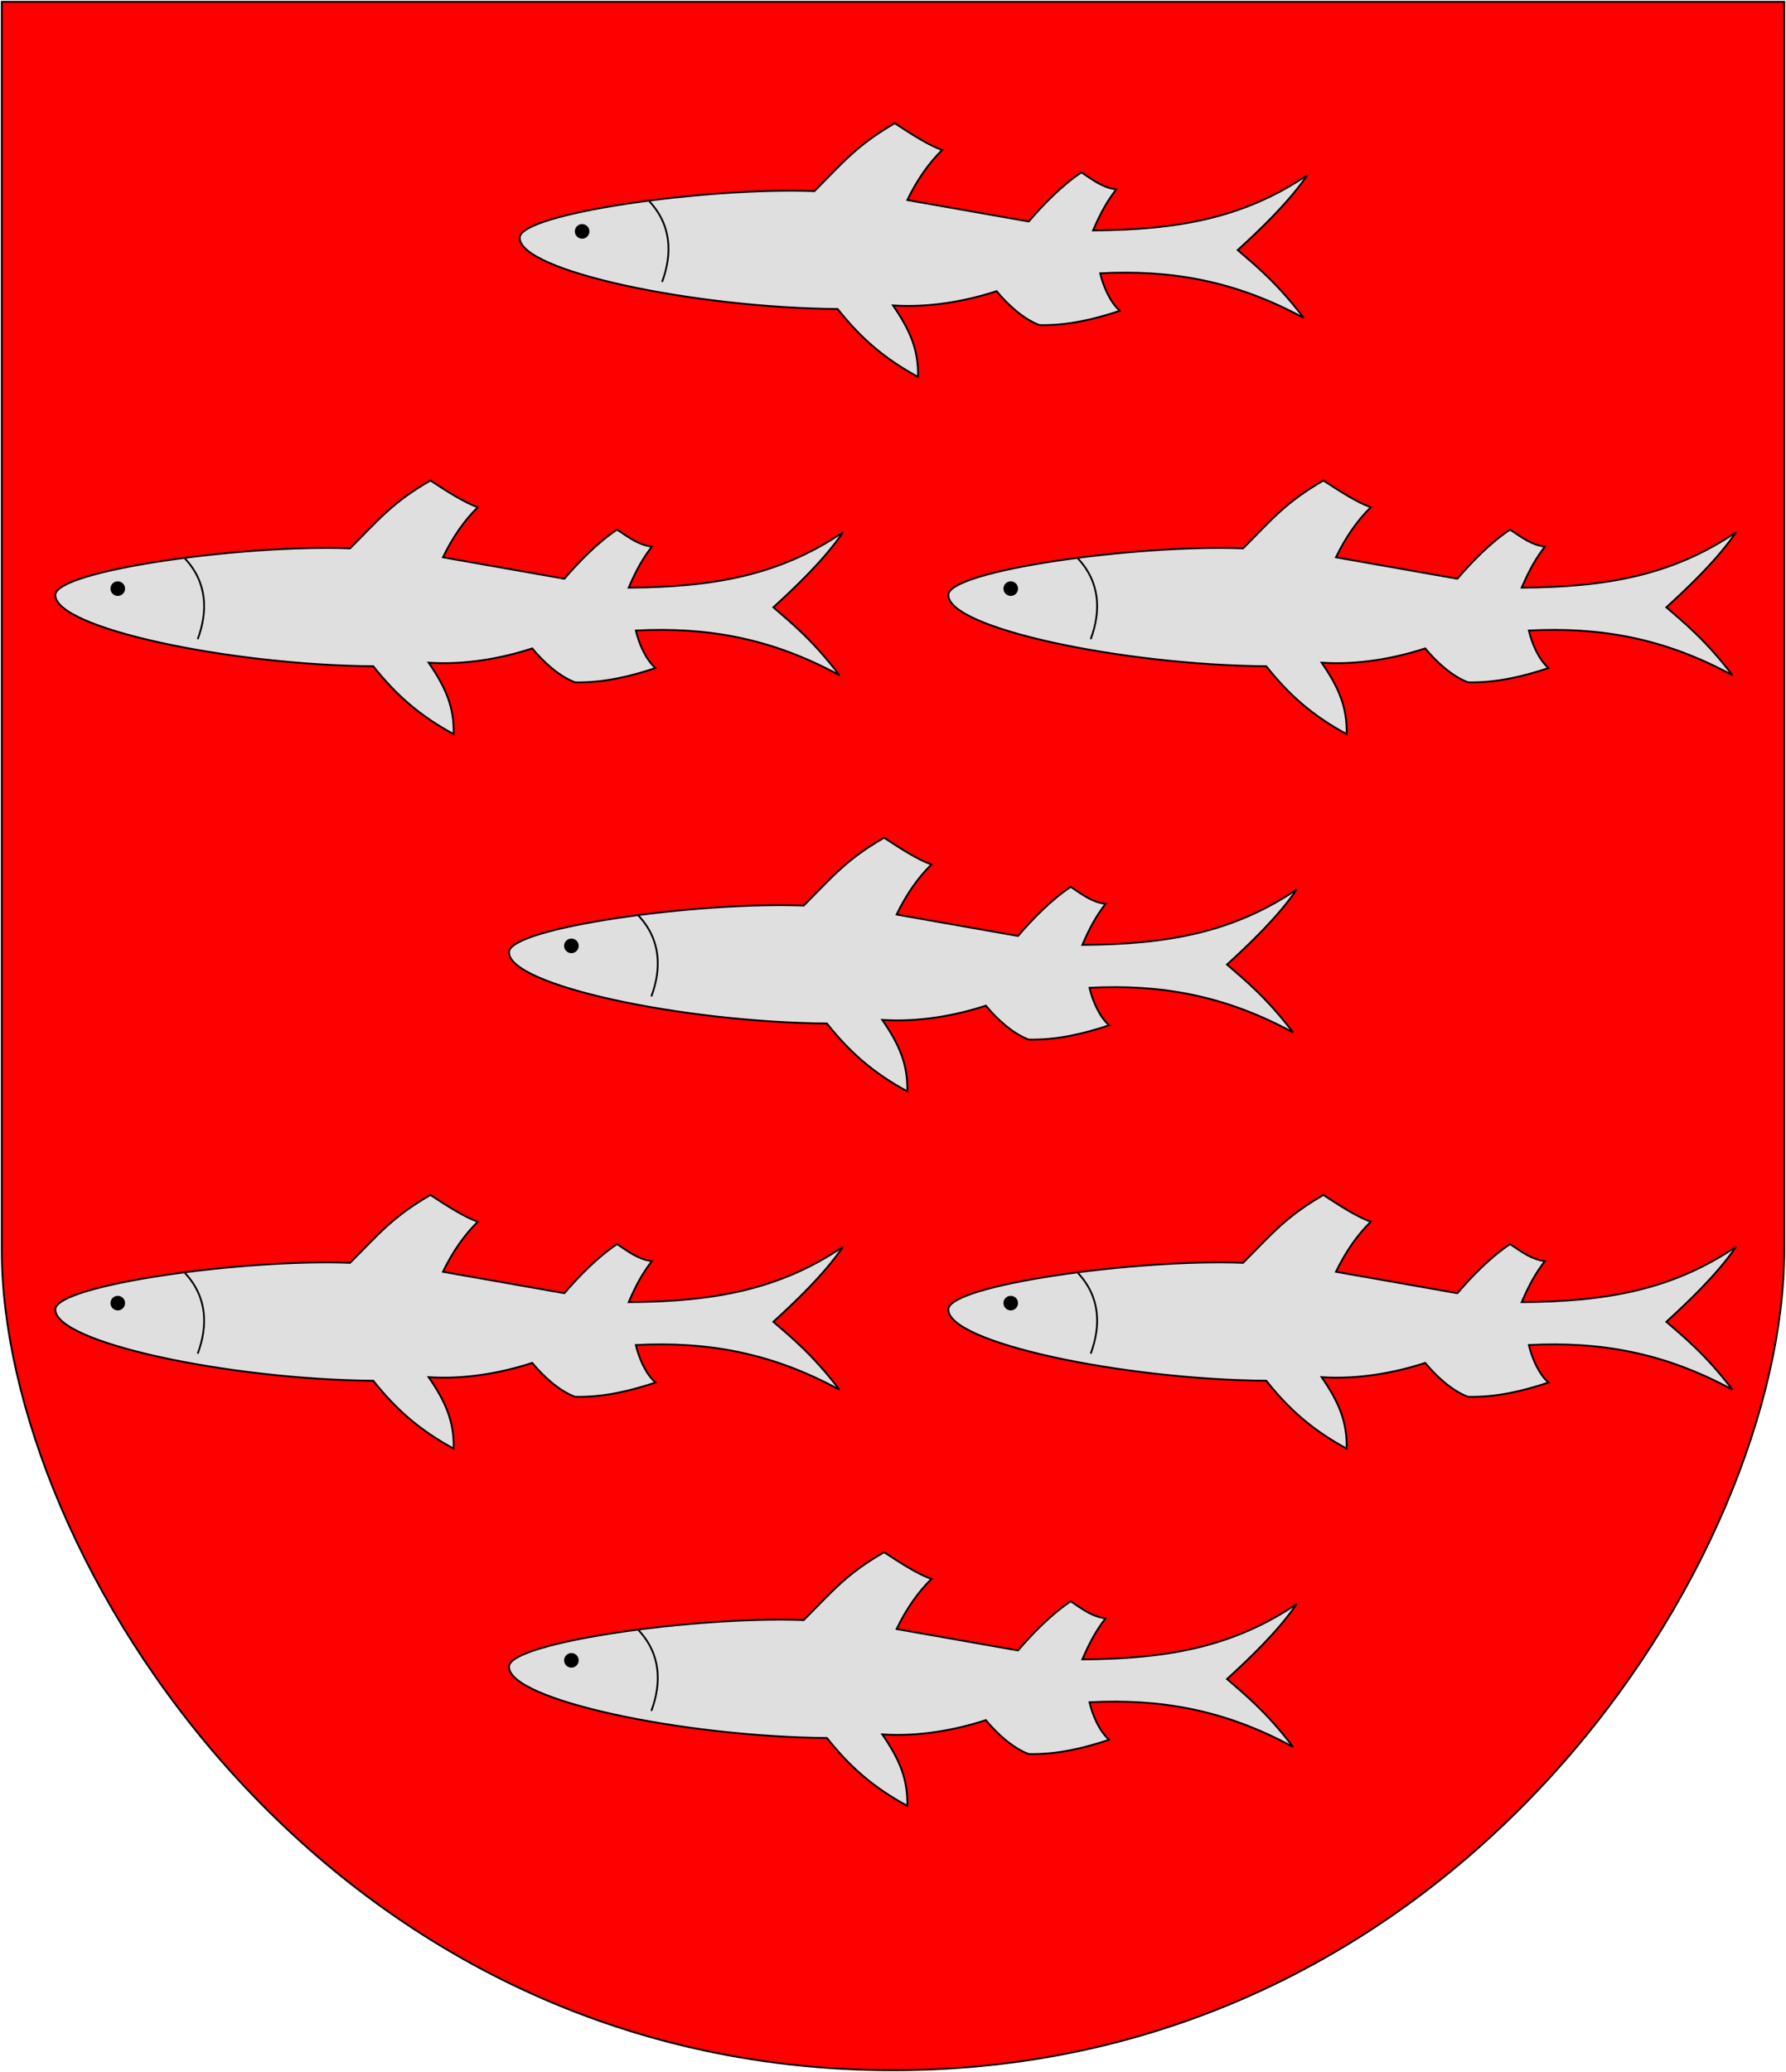 <?xml version="1.0" encoding="UTF-8" standalone="no"?>
<!-- Created with Inkscape (http://www.inkscape.org/) -->
<svg
   xmlns:dc="http://purl.org/dc/elements/1.1/"
   xmlns:cc="http://creativecommons.org/ns#"
   xmlns:rdf="http://www.w3.org/1999/02/22-rdf-syntax-ns#"
   xmlns:svg="http://www.w3.org/2000/svg"
   xmlns="http://www.w3.org/2000/svg"
   xmlns:sodipodi="http://sodipodi.sourceforge.net/DTD/sodipodi-0.dtd"
   xmlns:inkscape="http://www.inkscape.org/namespaces/inkscape"
   width="500"
   height="580"
   id="svg6738"
   sodipodi:version="0.32"
   inkscape:version="0.46"
   sodipodi:docbase="/"
   sodipodi:docname="Viitasaari.vaakuna.svg"
   version="1.0"
   inkscape:output_extension="org.inkscape.output.svg.inkscape">
  <defs
     id="defs6740">
    <inkscape:perspective
       sodipodi:type="inkscape:persp3d"
       inkscape:vp_x="0 : 290 : 1"
       inkscape:vp_y="0 : 1000 : 0"
       inkscape:vp_z="500 : 290 : 1"
       inkscape:persp3d-origin="250 : 193.33333 : 1"
       id="perspective29" />
  </defs>
  <sodipodi:namedview
     id="base"
     pagecolor="#ffffff"
     bordercolor="#666666"
     borderopacity="1.0"
     inkscape:pageopacity="0.0"
     inkscape:pageshadow="2"
     inkscape:zoom="1"
     inkscape:cx="244.7623"
     inkscape:cy="322.43432"
     inkscape:document-units="px"
     inkscape:current-layer="layer1"
     inkscape:window-width="1012"
     inkscape:window-height="736"
     inkscape:window-x="0"
     inkscape:window-y="0"
     showguides="true"
     inkscape:guide-bbox="true"
     showgrid="false" />
  <g
     inkscape:label="Layer 1"
     inkscape:groupmode="layer"
     id="layer1">
    <path
       style="fill:rgb(255, 0, 0);fill-opacity:1;fill-rule:evenodd;stroke:rgb(0, 0, 0);stroke-width:0.5;stroke-linecap:butt;stroke-linejoin:miter;stroke-opacity:1;stroke-miterlimit:4;stroke-dasharray:none"
       d="M 0.5,0.5 L 499.5,0.5 L 499.5,350 C 499.5,435 410,579.5 250,579.5 C 90,579.5 0.5,435 0.5,350 L 0.5,0.5 z "
       id="path2240"
       sodipodi:nodetypes="cccccc" />
    <path
       style="fill:rgb(223, 223, 223);fill-opacity:1;fill-rule:evenodd;stroke:rgb(0, 0, 0);stroke-width:0.5;stroke-linecap:butt;stroke-linejoin:miter;stroke-opacity:1;stroke-miterlimit:4;stroke-dasharray:none"
       d="M 145.502,66.5 C 145.668,59.667 198.335,52.333 228.002,53.5 C 236.168,45.333 239.835,40.667 250.502,34.5 C 255.085,37.5 259.668,40.5 263.752,42 C 260.002,45.667 256.752,50.333 254.002,56 C 265.335,58 276.668,60 288.002,62 C 291.918,57.417 297.335,51.833 302.752,48.25 C 306.335,50.667 308.918,52.583 312.502,53 C 309.835,56.5 308.168,59.5 306.002,64.5 C 329.502,64.333 348.002,61.167 366.002,49 C 360.668,56.833 352.335,64.667 346.502,70 C 351.502,74.333 357.502,79.167 365.002,89 C 345.668,78.5 327.835,75.5 308.002,76.5 C 308.835,80 310.668,84.5 313.502,87 C 306.502,89.333 299.002,91.167 291.002,91 C 286.502,89.333 282.002,85.167 279.002,81.5 C 270.335,84.333 260.168,86.167 250.002,85.5 C 254.835,92.5 257.168,98 257.002,105.5 C 247.502,100.333 241.002,94.667 234.502,86.5 C 194.335,86.167 145.168,75.833 145.502,66.5 z "
       id="path3091"
       sodipodi:nodetypes="cccccccccccccccccccc" />
    <path
       style="fill:none;fill-opacity:0.75;fill-rule:evenodd;stroke:rgb(0, 0, 0);stroke-width:0.5;stroke-linecap:butt;stroke-linejoin:miter;stroke-opacity:1;stroke-miterlimit:4;stroke-dasharray:none"
       d="M 181.752,56.317 C 188.047,63.032 188.25,71.113 185.352,78.917"
       id="path3093"
       sodipodi:nodetypes="cc" />
    <path
       sodipodi:type="arc"
       style="opacity:1;fill:rgb(0, 0, 0);fill-opacity:1;stroke:rgb(0, 0, 0);stroke-width:0.654;stroke-linecap:round;stroke-linejoin:round;stroke-miterlimit:4;stroke-dasharray:none;stroke-opacity:1"
       id="path3095"
       sodipodi:cx="164.33333"
       sodipodi:cy="67"
       sodipodi:rx="2.3333333"
       sodipodi:ry="2.3333333"
       d="M 166.667 67 A 2.333 2.333 0 1 1  162,67 A 2.333 2.333 0 1 1  166.667 67 z"
       transform="matrix(0.765, 0, 0, 0.765, 37.252, 13.515)" />
    <path
       style="fill:rgb(223, 223, 223);fill-opacity:1;fill-rule:evenodd;stroke:rgb(0, 0, 0);stroke-width:0.5;stroke-linecap:butt;stroke-linejoin:miter;stroke-opacity:1;stroke-miterlimit:4;stroke-dasharray:none"
       d="M 142.502,266.5 C 142.668,259.667 195.335,252.333 225.002,253.5 C 233.168,245.333 236.835,240.667 247.502,234.5 C 252.085,237.5 256.668,240.5 260.752,242 C 257.002,245.667 253.752,250.333 251.002,256 C 262.335,258 273.668,260 285.002,262 C 288.918,257.417 294.335,251.833 299.752,248.25 C 303.335,250.667 305.918,252.583 309.502,253 C 306.835,256.5 305.168,259.5 303.002,264.5 C 326.502,264.333 345.002,261.167 363.002,249 C 357.668,256.833 349.335,264.667 343.502,270 C 348.502,274.333 354.502,279.167 362.002,289 C 342.668,278.5 324.835,275.5 305.002,276.5 C 305.835,280 307.668,284.5 310.502,287 C 303.502,289.333 296.002,291.167 288.002,291 C 283.502,289.333 279.002,285.167 276.002,281.5 C 267.335,284.333 257.168,286.167 247.002,285.5 C 251.835,292.5 254.168,298 254.002,305.5 C 244.502,300.333 238.002,294.667 231.502,286.5 C 191.335,286.167 142.168,275.833 142.502,266.5 z "
       id="path3970"
       sodipodi:nodetypes="cccccccccccccccccccc" />
    <path
       style="fill:none;fill-opacity:0.75;fill-rule:evenodd;stroke:rgb(0, 0, 0);stroke-width:0.5;stroke-linecap:butt;stroke-linejoin:miter;stroke-opacity:1;stroke-miterlimit:4;stroke-dasharray:none"
       d="M 178.752,256.317 C 185.047,263.032 185.25,271.113 182.352,278.917"
       id="path3972"
       sodipodi:nodetypes="cc" />
    <path
       sodipodi:type="arc"
       style="opacity:1;fill:rgb(0, 0, 0);fill-opacity:1;stroke:rgb(0, 0, 0);stroke-width:0.654;stroke-linecap:round;stroke-linejoin:round;stroke-miterlimit:4;stroke-dasharray:none;stroke-opacity:1"
       id="path3974"
       sodipodi:cx="164.33333"
       sodipodi:cy="67"
       sodipodi:rx="2.3333333"
       sodipodi:ry="2.3333333"
       d="M 166.667 67 A 2.333 2.333 0 1 1  162,67 A 2.333 2.333 0 1 1  166.667 67 z"
       transform="matrix(0.765, 0, 0, 0.765, 34.252, 213.515)" />
    <path
       style="fill:rgb(223, 223, 223);fill-opacity:1;fill-rule:evenodd;stroke:rgb(0, 0, 0);stroke-width:0.5;stroke-linecap:butt;stroke-linejoin:miter;stroke-opacity:1;stroke-miterlimit:4;stroke-dasharray:none"
       d="M 142.502,466.5 C 142.668,459.667 195.335,452.333 225.002,453.5 C 233.168,445.333 236.835,440.667 247.502,434.5 C 252.085,437.5 256.668,440.5 260.752,442 C 257.002,445.667 253.752,450.333 251.002,456 C 262.335,458 273.668,460 285.002,462 C 288.918,457.417 294.335,451.833 299.752,448.25 C 303.335,450.667 305.918,452.583 309.502,453 C 306.835,456.5 305.168,459.5 303.002,464.5 C 326.502,464.333 345.002,461.167 363.002,449 C 357.668,456.833 349.335,464.667 343.502,470 C 348.502,474.333 354.502,479.167 362.002,489 C 342.668,478.5 324.835,475.5 305.002,476.5 C 305.835,480 307.668,484.5 310.502,487 C 303.502,489.333 296.002,491.167 288.002,491 C 283.502,489.333 279.002,485.167 276.002,481.5 C 267.335,484.333 257.168,486.167 247.002,485.5 C 251.835,492.5 254.168,498 254.002,505.5 C 244.502,500.333 238.002,494.667 231.502,486.5 C 191.335,486.167 142.168,475.833 142.502,466.5 z "
       id="path4849"
       sodipodi:nodetypes="cccccccccccccccccccc" />
    <path
       style="fill:none;fill-opacity:0.75;fill-rule:evenodd;stroke:rgb(0, 0, 0);stroke-width:0.5;stroke-linecap:butt;stroke-linejoin:miter;stroke-opacity:1;stroke-miterlimit:4;stroke-dasharray:none"
       d="M 178.752,456.317 C 185.047,463.032 185.25,471.113 182.352,478.917"
       id="path4851"
       sodipodi:nodetypes="cc" />
    <path
       sodipodi:type="arc"
       style="opacity:1;fill:rgb(0, 0, 0);fill-opacity:1;stroke:rgb(0, 0, 0);stroke-width:0.654;stroke-linecap:round;stroke-linejoin:round;stroke-miterlimit:4;stroke-dasharray:none;stroke-opacity:1"
       id="path4853"
       sodipodi:cx="164.33333"
       sodipodi:cy="67"
       sodipodi:rx="2.3333333"
       sodipodi:ry="2.3333333"
       d="M 166.667 67 A 2.333 2.333 0 1 1  162,67 A 2.333 2.333 0 1 1  166.667 67 z"
       transform="matrix(0.765, 0, 0, 0.765, 34.252, 413.515)" />
    <path
       style="fill:rgb(223, 223, 223);fill-opacity:1;fill-rule:evenodd;stroke:rgb(0, 0, 0);stroke-width:0.5;stroke-linecap:butt;stroke-linejoin:miter;stroke-opacity:1;stroke-miterlimit:4;stroke-dasharray:none"
       d="M 15.502,166.5 C 15.668,159.667 68.335,152.333 98.002,153.5 C 106.168,145.333 109.835,140.667 120.502,134.5 C 125.085,137.5 129.668,140.5 133.752,142 C 130.002,145.667 126.752,150.333 124.002,156 C 135.335,158 146.668,160 158.002,162 C 161.918,157.417 167.335,151.833 172.752,148.25 C 176.335,150.667 178.918,152.583 182.502,153 C 179.835,156.5 178.168,159.5 176.002,164.5 C 199.502,164.333 218.002,161.167 236.002,149 C 230.668,156.833 222.335,164.667 216.502,170 C 221.502,174.333 227.502,179.167 235.002,189 C 215.668,178.5 197.835,175.5 178.002,176.5 C 178.835,180 180.668,184.5 183.502,187 C 176.502,189.333 169.002,191.167 161.002,191 C 156.502,189.333 152.002,185.167 149.002,181.5 C 140.335,184.333 130.168,186.167 120.002,185.5 C 124.835,192.5 127.168,198 127.002,205.5 C 117.502,200.333 111.002,194.667 104.502,186.5 C 64.335,186.167 15.168,175.833 15.502,166.5 z "
       id="path4855"
       sodipodi:nodetypes="cccccccccccccccccccc" />
    <path
       style="fill:none;fill-opacity:0.75;fill-rule:evenodd;stroke:rgb(0, 0, 0);stroke-width:0.5;stroke-linecap:butt;stroke-linejoin:miter;stroke-opacity:1;stroke-miterlimit:4;stroke-dasharray:none"
       d="M 51.752,156.317 C 58.047,163.032 58.25,171.113 55.352,178.917"
       id="path4857"
       sodipodi:nodetypes="cc" />
    <path
       sodipodi:type="arc"
       style="opacity:1;fill:rgb(0, 0, 0);fill-opacity:1;stroke:rgb(0, 0, 0);stroke-width:0.654;stroke-linecap:round;stroke-linejoin:round;stroke-miterlimit:4;stroke-dasharray:none;stroke-opacity:1"
       id="path4859"
       sodipodi:cx="164.33333"
       sodipodi:cy="67"
       sodipodi:rx="2.3333333"
       sodipodi:ry="2.3333333"
       d="M 166.667 67 A 2.333 2.333 0 1 1  162,67 A 2.333 2.333 0 1 1  166.667 67 z"
       transform="matrix(0.765, 0, 0, 0.765, -92.748, 113.515)" />
    <path
       style="fill:rgb(223, 223, 223);fill-opacity:1;fill-rule:evenodd;stroke:rgb(0, 0, 0);stroke-width:0.5;stroke-linecap:butt;stroke-linejoin:miter;stroke-opacity:1;stroke-miterlimit:4;stroke-dasharray:none"
       d="M 265.502,166.5 C 265.668,159.667 318.335,152.333 348.002,153.5 C 356.168,145.333 359.835,140.667 370.502,134.5 C 375.085,137.5 379.668,140.5 383.752,142 C 380.002,145.667 376.752,150.333 374.002,156 C 385.335,158 396.668,160 408.002,162 C 411.918,157.417 417.335,151.833 422.752,148.25 C 426.335,150.667 428.918,152.583 432.502,153 C 429.835,156.5 428.168,159.5 426.002,164.5 C 449.502,164.333 468.002,161.167 486.002,149 C 480.668,156.833 472.335,164.667 466.502,170 C 471.502,174.333 477.502,179.167 485.002,189 C 465.668,178.5 447.835,175.5 428.002,176.5 C 428.835,180 430.668,184.5 433.502,187 C 426.502,189.333 419.002,191.167 411.002,191 C 406.502,189.333 402.002,185.167 399.002,181.5 C 390.335,184.333 380.168,186.167 370.002,185.5 C 374.835,192.5 377.168,198 377.002,205.5 C 367.502,200.333 361.002,194.667 354.502,186.5 C 314.335,186.167 265.168,175.833 265.502,166.5 z "
       id="path4861"
       sodipodi:nodetypes="cccccccccccccccccccc" />
    <path
       style="fill:none;fill-opacity:0.75;fill-rule:evenodd;stroke:rgb(0, 0, 0);stroke-width:0.5;stroke-linecap:butt;stroke-linejoin:miter;stroke-opacity:1;stroke-miterlimit:4;stroke-dasharray:none"
       d="M 301.752,156.317 C 308.047,163.032 308.25,171.113 305.352,178.917"
       id="path4863"
       sodipodi:nodetypes="cc" />
    <path
       sodipodi:type="arc"
       style="opacity:1;fill:rgb(0, 0, 0);fill-opacity:1;stroke:rgb(0, 0, 0);stroke-width:0.654;stroke-linecap:round;stroke-linejoin:round;stroke-miterlimit:4;stroke-dasharray:none;stroke-opacity:1"
       id="path4865"
       sodipodi:cx="164.33333"
       sodipodi:cy="67"
       sodipodi:rx="2.3333333"
       sodipodi:ry="2.3333333"
       d="M 166.667 67 A 2.333 2.333 0 1 1  162,67 A 2.333 2.333 0 1 1  166.667 67 z"
       transform="matrix(0.765, 0, 0, 0.765, 157.252, 113.515)" />
    <path
       style="fill:rgb(223, 223, 223);fill-opacity:1;fill-rule:evenodd;stroke:rgb(0, 0, 0);stroke-width:0.5;stroke-linecap:butt;stroke-linejoin:miter;stroke-opacity:1;stroke-miterlimit:4;stroke-dasharray:none"
       d="M 15.502,366.5 C 15.668,359.667 68.335,352.333 98.002,353.5 C 106.168,345.333 109.835,340.667 120.502,334.5 C 125.085,337.5 129.668,340.5 133.752,342 C 130.002,345.667 126.752,350.333 124.002,356 C 135.335,358 146.668,360 158.002,362 C 161.918,357.417 167.335,351.833 172.752,348.25 C 176.335,350.667 178.918,352.583 182.502,353 C 179.835,356.5 178.168,359.5 176.002,364.5 C 199.502,364.333 218.002,361.167 236.002,349 C 230.668,356.833 222.335,364.667 216.502,370 C 221.502,374.333 227.502,379.167 235.002,389 C 215.668,378.5 197.835,375.5 178.002,376.5 C 178.835,380 180.668,384.5 183.502,387 C 176.502,389.333 169.002,391.167 161.002,391 C 156.502,389.333 152.002,385.167 149.002,381.5 C 140.335,384.333 130.168,386.167 120.002,385.5 C 124.835,392.5 127.168,398 127.002,405.5 C 117.502,400.333 111.002,394.667 104.502,386.5 C 64.335,386.167 15.168,375.833 15.502,366.5 z "
       id="path4867"
       sodipodi:nodetypes="cccccccccccccccccccc" />
    <path
       style="fill:none;fill-opacity:0.75;fill-rule:evenodd;stroke:rgb(0, 0, 0);stroke-width:0.5;stroke-linecap:butt;stroke-linejoin:miter;stroke-opacity:1;stroke-miterlimit:4;stroke-dasharray:none"
       d="M 51.752,356.317 C 58.047,363.032 58.25,371.113 55.352,378.917"
       id="path4869"
       sodipodi:nodetypes="cc" />
    <path
       sodipodi:type="arc"
       style="opacity:1;fill:rgb(0, 0, 0);fill-opacity:1;stroke:rgb(0, 0, 0);stroke-width:0.654;stroke-linecap:round;stroke-linejoin:round;stroke-miterlimit:4;stroke-dasharray:none;stroke-opacity:1"
       id="path4871"
       sodipodi:cx="164.33333"
       sodipodi:cy="67"
       sodipodi:rx="2.3333333"
       sodipodi:ry="2.3333333"
       d="M 166.667 67 A 2.333 2.333 0 1 1  162,67 A 2.333 2.333 0 1 1  166.667 67 z"
       transform="matrix(0.765, 0, 0, 0.765, -92.748, 313.515)" />
    <path
       style="fill:rgb(223, 223, 223);fill-opacity:1;fill-rule:evenodd;stroke:rgb(0, 0, 0);stroke-width:0.5;stroke-linecap:butt;stroke-linejoin:miter;stroke-opacity:1;stroke-miterlimit:4;stroke-dasharray:none"
       d="M 265.502,366.5 C 265.668,359.667 318.335,352.333 348.002,353.5 C 356.168,345.333 359.835,340.667 370.502,334.5 C 375.085,337.5 379.668,340.5 383.752,342 C 380.002,345.667 376.752,350.333 374.002,356 C 385.335,358 396.668,360 408.002,362 C 411.918,357.417 417.335,351.833 422.752,348.25 C 426.335,350.667 428.918,352.583 432.502,353 C 429.835,356.5 428.168,359.5 426.002,364.5 C 449.502,364.333 468.002,361.167 486.002,349 C 480.668,356.833 472.335,364.667 466.502,370 C 471.502,374.333 477.502,379.167 485.002,389 C 465.668,378.5 447.835,375.5 428.002,376.5 C 428.835,380 430.668,384.5 433.502,387 C 426.502,389.333 419.002,391.167 411.002,391 C 406.502,389.333 402.002,385.167 399.002,381.5 C 390.335,384.333 380.168,386.167 370.002,385.5 C 374.835,392.5 377.168,398 377.002,405.5 C 367.502,400.333 361.002,394.667 354.502,386.5 C 314.335,386.167 265.168,375.833 265.502,366.5 z "
       id="path4873"
       sodipodi:nodetypes="cccccccccccccccccccc" />
    <path
       style="fill:none;fill-opacity:0.75;fill-rule:evenodd;stroke:rgb(0, 0, 0);stroke-width:0.5;stroke-linecap:butt;stroke-linejoin:miter;stroke-opacity:1;stroke-miterlimit:4;stroke-dasharray:none"
       d="M 301.752,356.317 C 308.047,363.032 308.25,371.113 305.352,378.917"
       id="path4875"
       sodipodi:nodetypes="cc" />
    <path
       sodipodi:type="arc"
       style="opacity:1;fill:rgb(0, 0, 0);fill-opacity:1;stroke:rgb(0, 0, 0);stroke-width:0.654;stroke-linecap:round;stroke-linejoin:round;stroke-miterlimit:4;stroke-dasharray:none;stroke-opacity:1"
       id="path4877"
       sodipodi:cx="164.33333"
       sodipodi:cy="67"
       sodipodi:rx="2.3333333"
       sodipodi:ry="2.3333333"
       d="M 166.667 67 A 2.333 2.333 0 1 1  162,67 A 2.333 2.333 0 1 1  166.667 67 z"
       transform="matrix(0.765, 0, 0, 0.765, 157.252, 313.515)" />
  </g>
</svg>
